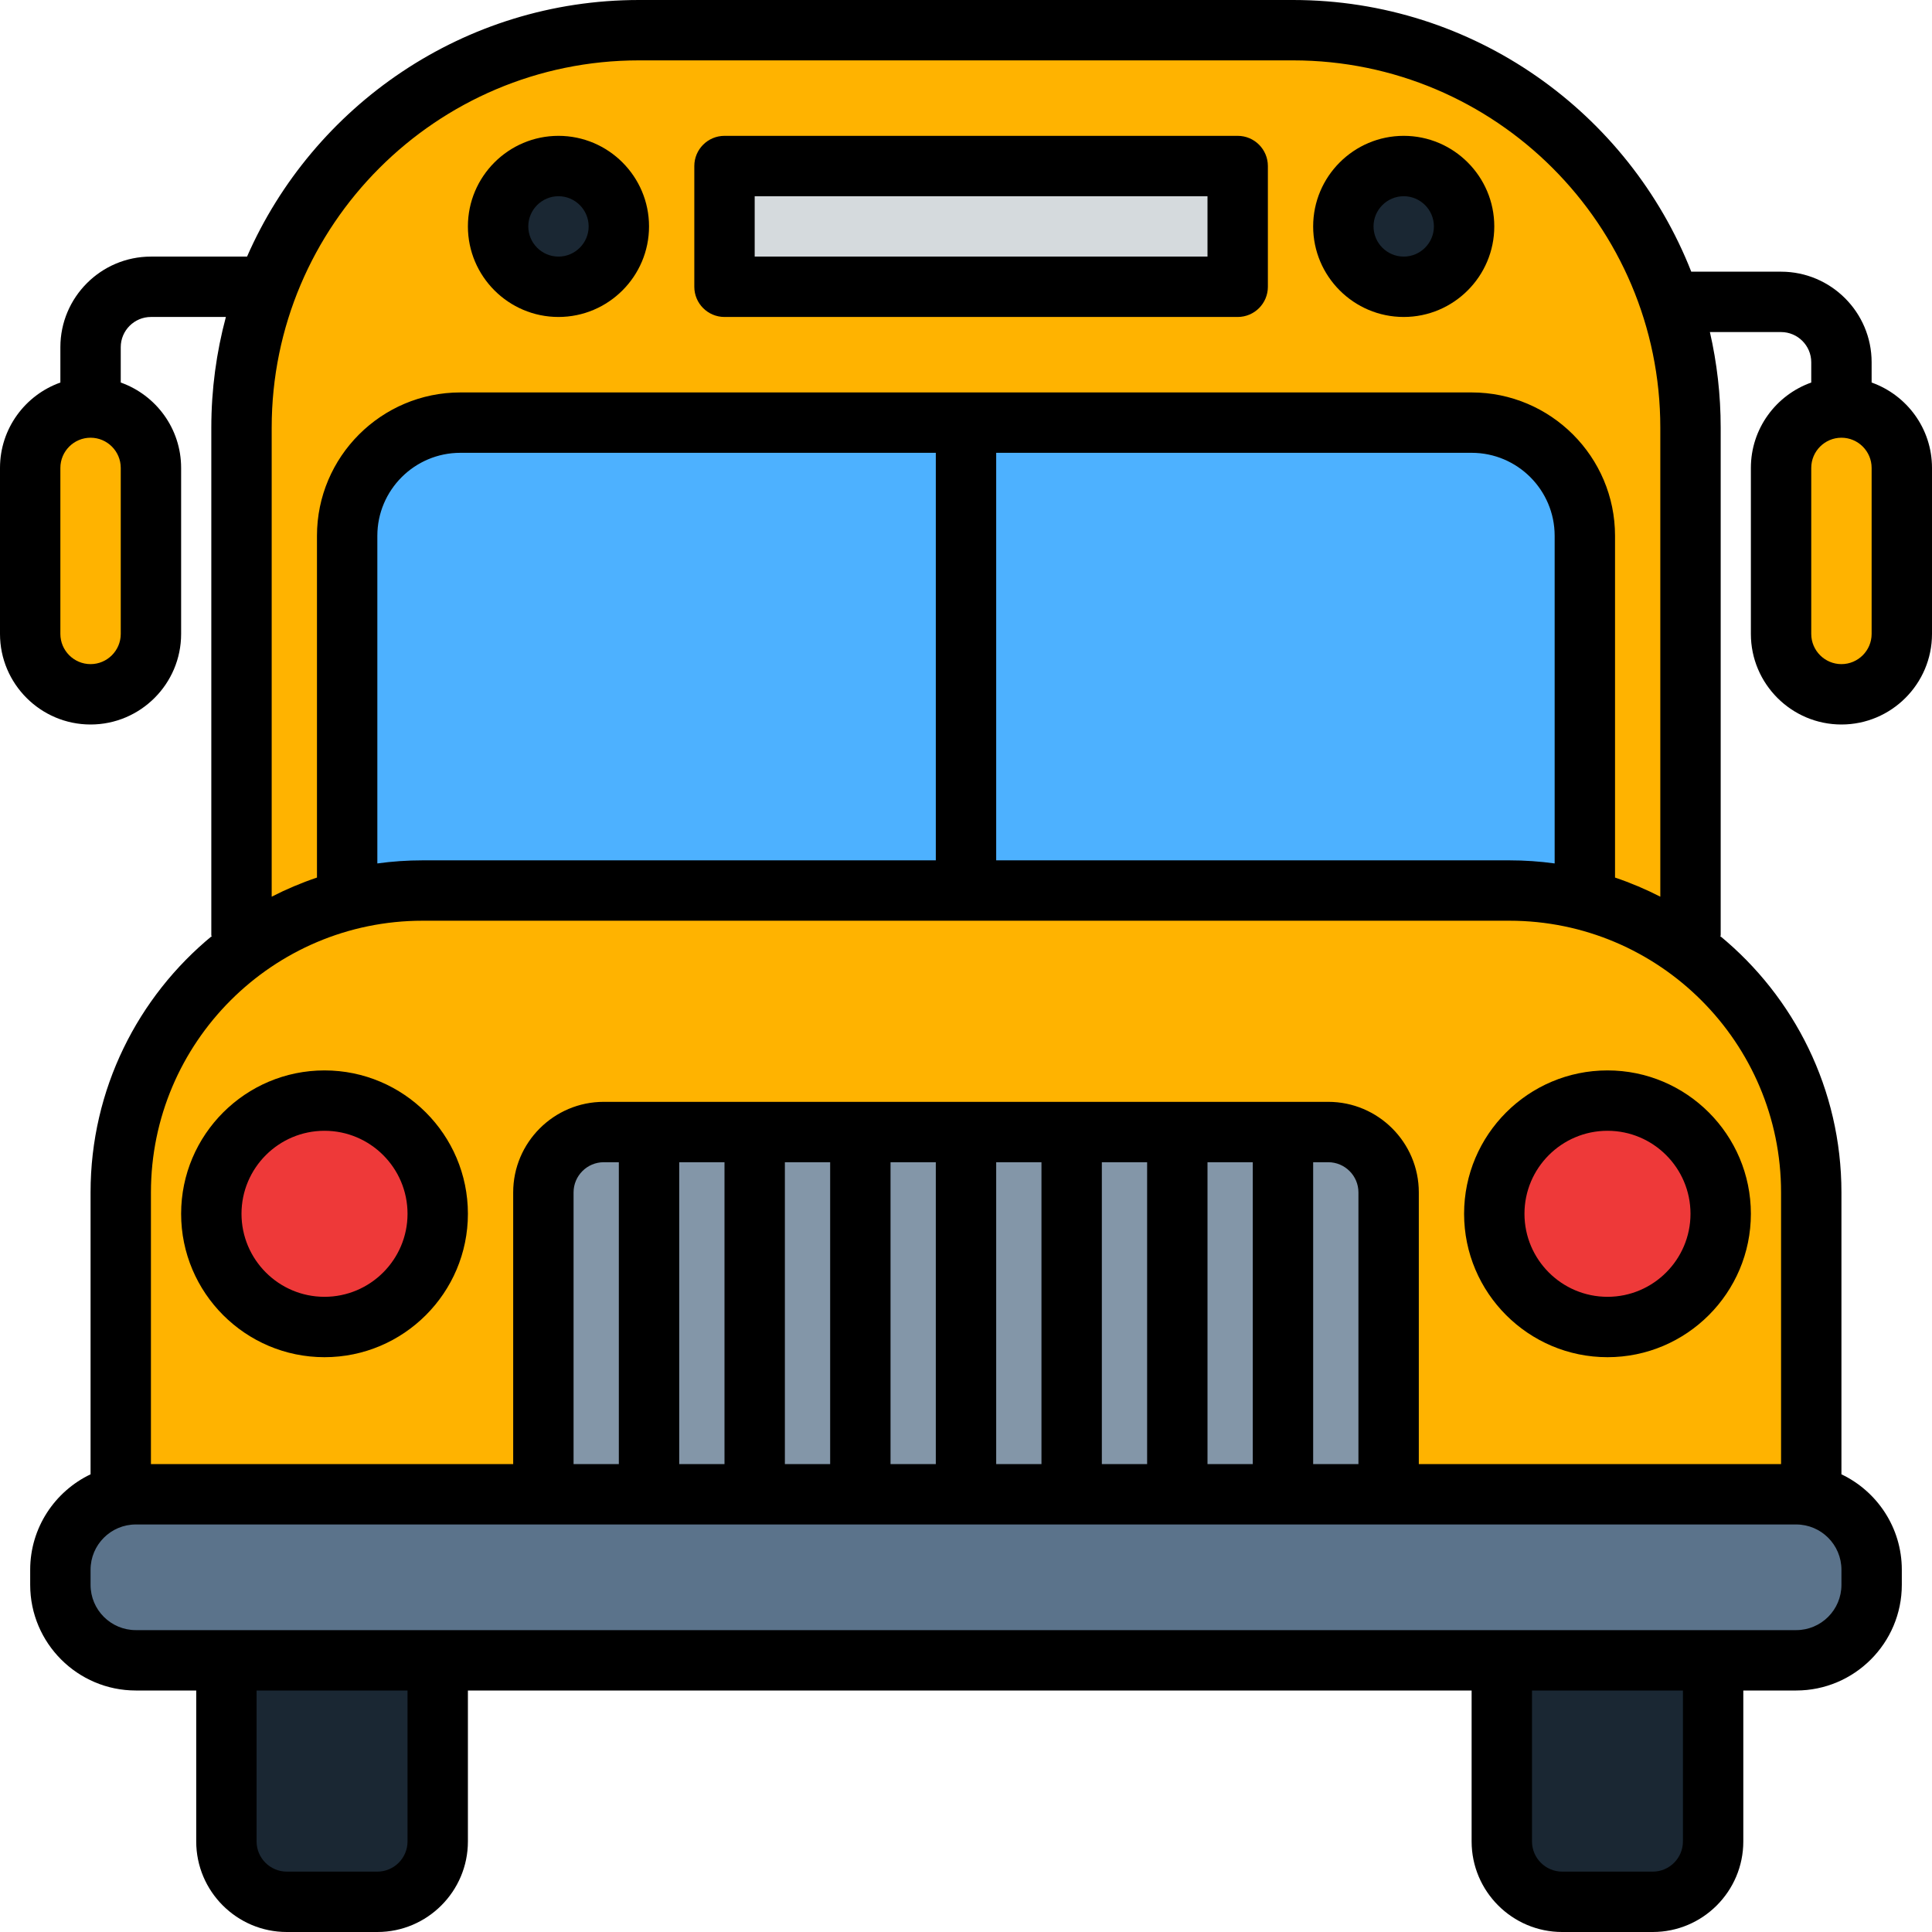 <svg width="48" height="48" viewBox="0 0 48 48" fill="none" xmlns="http://www.w3.org/2000/svg">
<g clip-path="url(#clip0_12421_125412)">
<path d="M42 23.25H6V10.625C6 5.171 10.421 0.75 15.875 0.75H32.125C37.579 0.75 42 5.171 42 10.625V23.25Z" fill="#FFB300"/>
<path d="M39.375 21.75H8.625V13.312C8.625 11.759 9.884 10.5 11.438 10.5H36.562C38.116 10.5 39.375 11.759 39.375 13.312V21.75Z" fill="#4DB1FF"/>
<path d="M9.375 47.25H7.125C6.296 47.25 5.625 46.579 5.625 45.75V41.25H10.875V45.75C10.875 46.579 10.204 47.25 9.375 47.25Z" fill="#1A2733"/>
<path d="M41.062 47.25H38.812C37.984 47.25 37.312 46.579 37.312 45.75V41.25H42.562V45.75C42.562 46.579 41.891 47.25 41.062 47.25Z" fill="#1A2733"/>
<path d="M44.625 41.25H3.375C2.339 41.25 1.5 40.411 1.5 39.375V39C1.5 37.964 2.339 37.125 3.375 37.125H44.625C45.661 37.125 46.5 37.964 46.5 39V39.375C46.5 40.411 45.661 41.25 44.625 41.25Z" fill="#5B738B"/>
<path d="M18 4.125H30.75V7.125H18V4.125Z" fill="#D5DADD"/>
<path d="M45.75 17.25C44.921 17.25 44.25 16.579 44.25 15.75V11.625C44.25 10.796 44.921 10.125 45.75 10.125C46.579 10.125 47.25 10.796 47.25 11.625V15.75C47.25 16.579 46.579 17.25 45.75 17.25Z" fill="#FFB300"/>
<path d="M2.25 17.25C1.421 17.25 0.75 16.579 0.75 15.75V11.625C0.75 10.796 1.421 10.125 2.25 10.125C3.079 10.125 3.75 10.796 3.75 11.625V15.75C3.75 16.579 3.079 17.25 2.25 17.25Z" fill="#FFB300"/>
<path d="M45 37.125H3V29.625C3 25.483 6.358 22.125 10.5 22.125H37.5C41.642 22.125 45 25.483 45 29.625V37.125Z" fill="#FFB300"/>
<path d="M13.875 7.125C14.703 7.125 15.375 6.453 15.375 5.625C15.375 4.797 14.703 4.125 13.875 4.125C13.047 4.125 12.375 4.797 12.375 5.625C12.375 6.453 13.047 7.125 13.875 7.125Z" fill="#1A2733"/>
<path d="M34.875 7.125C35.703 7.125 36.375 6.453 36.375 5.625C36.375 4.797 35.703 4.125 34.875 4.125C34.047 4.125 33.375 4.797 33.375 5.625C33.375 6.453 34.047 7.125 34.875 7.125Z" fill="#1A2733"/>
<path d="M39.938 32.969C41.491 32.969 42.75 31.71 42.75 30.156C42.75 28.603 41.491 27.344 39.938 27.344C38.384 27.344 37.125 28.603 37.125 30.156C37.125 31.71 38.384 32.969 39.938 32.969Z" fill="#EE3939"/>
<path d="M8.062 32.969C9.616 32.969 10.875 31.71 10.875 30.156C10.875 28.603 9.616 27.344 8.062 27.344C6.509 27.344 5.25 28.603 5.25 30.156C5.25 31.71 6.509 32.969 8.062 32.969Z" fill="#EE3939"/>
<path d="M34.5 37.125H13.5V29.625C13.5 28.796 14.171 28.125 15 28.125H33C33.829 28.125 34.5 28.796 34.5 29.625V37.125Z" fill="#8396A8"/>
<path d="M30.75 3.375H18C17.586 3.375 17.25 3.711 17.25 4.125V7.125C17.25 7.539 17.586 7.875 18 7.875H30.75C31.164 7.875 31.5 7.539 31.5 7.125V4.125C31.5 3.711 31.164 3.375 30.75 3.375ZM30 6.375H18.75V4.875H30V6.375Z" fill="black"/>
<path d="M46.5 9.504V9C46.5 7.76 45.49 6.75 44.25 6.75H42.019C40.467 2.802 36.617 0 32.125 0H15.875C11.527 0 7.78 2.626 6.138 6.375H3.75C2.51 6.375 1.5 7.385 1.5 8.625V9.504C0.627 9.814 0 10.647 0 11.625V15.75C0 16.99 1.01 18 2.25 18C3.49 18 4.5 16.99 4.5 15.75V11.625C4.5 10.647 3.873 9.814 3 9.504V8.625C3 8.212 3.337 7.875 3.75 7.875H5.612C5.377 8.752 5.25 9.674 5.25 10.625V23.25H5.27C3.427 24.764 2.25 27.06 2.25 29.625V36.629C1.364 37.051 0.75 37.956 0.75 39V39.375C0.75 40.822 1.927 42 3.375 42H4.875V45.75C4.875 46.99 5.885 48 7.125 48H9.375C10.615 48 11.625 46.99 11.625 45.75V42H36.562V45.75C36.562 46.99 37.572 48 38.812 48H41.062C42.303 48 43.312 46.99 43.312 45.75V42H44.625C46.072 42 47.25 40.822 47.25 39.375V39C47.25 37.955 46.636 37.051 45.75 36.629V29.625C45.75 27.06 44.573 24.764 42.73 23.25H42.75V10.625C42.75 9.809 42.657 9.014 42.482 8.25H44.25C44.663 8.25 45 8.587 45 9V9.504C44.127 9.814 43.5 10.647 43.5 11.625V15.75C43.5 16.99 44.51 18 45.75 18C46.99 18 48 16.99 48 15.75V11.625C48 10.647 47.373 9.814 46.5 9.504ZM3 15.75C3 16.163 2.663 16.5 2.25 16.5C1.837 16.5 1.5 16.163 1.5 15.75V11.625C1.5 11.212 1.837 10.875 2.25 10.875C2.663 10.875 3 11.212 3 11.625V15.75ZM10.125 45.75C10.125 46.163 9.788 46.5 9.375 46.5H7.125C6.712 46.5 6.375 46.163 6.375 45.75V42H10.125V45.75ZM41.812 45.75C41.812 46.163 41.476 46.5 41.062 46.5H38.812C38.399 46.5 38.062 46.163 38.062 45.75V42H41.812V45.75ZM45.75 39.375C45.75 39.996 45.246 40.5 44.625 40.5H3.375C2.754 40.5 2.25 39.996 2.25 39.375V39C2.25 38.379 2.754 37.875 3.375 37.875H44.625C45.246 37.875 45.75 38.379 45.75 39V39.375ZM33.75 36.375H32.625V28.875H33C33.413 28.875 33.75 29.212 33.75 29.625V36.375ZM31.125 36.375H30V28.875H31.125V36.375ZM28.5 36.375H27.375V28.875H28.5V36.375ZM25.875 36.375H24.75V28.875H25.875V36.375ZM23.25 36.375H22.125V28.875H23.25V36.375ZM20.625 36.375H19.5V28.875H20.625V36.375ZM18 36.375H16.875V28.875H18V36.375ZM15.375 36.375H14.25V29.625C14.25 29.212 14.587 28.875 15 28.875H15.375V36.375ZM44.25 29.625V36.375H35.25V29.625C35.25 28.385 34.24 27.375 33 27.375H15C13.76 27.375 12.75 28.385 12.75 29.625V36.375H3.75V29.625C3.75 25.903 6.778 22.875 10.5 22.875H37.5C41.222 22.875 44.25 25.903 44.25 29.625ZM38.625 21.452C38.257 21.401 37.882 21.375 37.5 21.375H24.75V11.25H36.562C37.7 11.25 38.625 12.175 38.625 13.312V21.452ZM23.25 21.375H10.5C10.118 21.375 9.743 21.401 9.375 21.452V13.312C9.375 12.175 10.3 11.25 11.438 11.25H23.25V21.375ZM40.125 13.312C40.125 11.348 38.527 9.75 36.562 9.75H11.438C9.473 9.75 7.875 11.348 7.875 13.312C7.875 13.312 7.875 21.844 7.875 21.803C7.486 21.934 7.111 22.093 6.75 22.278V10.625C6.75 5.593 10.843 1.5 15.875 1.5H32.125C37.157 1.5 41.25 5.593 41.25 10.625V22.278C40.889 22.093 40.514 21.934 40.125 21.803C40.125 21.75 40.125 13.312 40.125 13.312ZM46.5 15.75C46.5 16.163 46.163 16.5 45.75 16.5C45.337 16.5 45 16.163 45 15.75V11.625C45 11.212 45.337 10.875 45.75 10.875C46.163 10.875 46.5 11.212 46.5 11.625V15.75Z" fill="black"/>
<path d="M13.875 3.375C12.635 3.375 11.625 4.385 11.625 5.625C11.625 6.865 12.635 7.875 13.875 7.875C15.115 7.875 16.125 6.865 16.125 5.625C16.125 4.385 15.115 3.375 13.875 3.375ZM13.875 6.375C13.462 6.375 13.125 6.038 13.125 5.625C13.125 5.212 13.462 4.875 13.875 4.875C14.288 4.875 14.625 5.212 14.625 5.625C14.625 6.038 14.288 6.375 13.875 6.375Z" fill="black"/>
<path d="M34.875 3.375C33.635 3.375 32.625 4.385 32.625 5.625C32.625 6.865 33.635 7.875 34.875 7.875C36.115 7.875 37.125 6.865 37.125 5.625C37.125 4.385 36.115 3.375 34.875 3.375ZM34.875 6.375C34.462 6.375 34.125 6.038 34.125 5.625C34.125 5.212 34.462 4.875 34.875 4.875C35.288 4.875 35.625 5.212 35.625 5.625C35.625 6.038 35.288 6.375 34.875 6.375Z" fill="black"/>
<path d="M36.375 30.156C36.375 32.12 37.973 33.719 39.938 33.719C41.902 33.719 43.5 32.12 43.5 30.156C43.5 28.192 41.902 26.594 39.938 26.594C37.973 26.594 36.375 28.191 36.375 30.156ZM42 30.156C42 31.293 41.075 32.219 39.938 32.219C38.8 32.219 37.875 31.293 37.875 30.156C37.875 29.019 38.8 28.094 39.938 28.094C41.075 28.094 42 29.019 42 30.156Z" fill="black"/>
<path d="M8.062 26.594C6.098 26.594 4.5 28.192 4.5 30.156C4.5 32.12 6.098 33.719 8.062 33.719C10.027 33.719 11.625 32.12 11.625 30.156C11.625 28.192 10.027 26.594 8.062 26.594ZM8.062 32.219C6.925 32.219 6 31.293 6 30.156C6 29.019 6.925 28.094 8.062 28.094C9.2 28.094 10.125 29.019 10.125 30.156C10.125 31.293 9.2 32.219 8.062 32.219Z" fill="black"/>
</g>
<defs>
<clipPath id="clip0_12421_125412">
<rect width="48" height="48" fill="white"/>
</clipPath>
</defs>
</svg>
